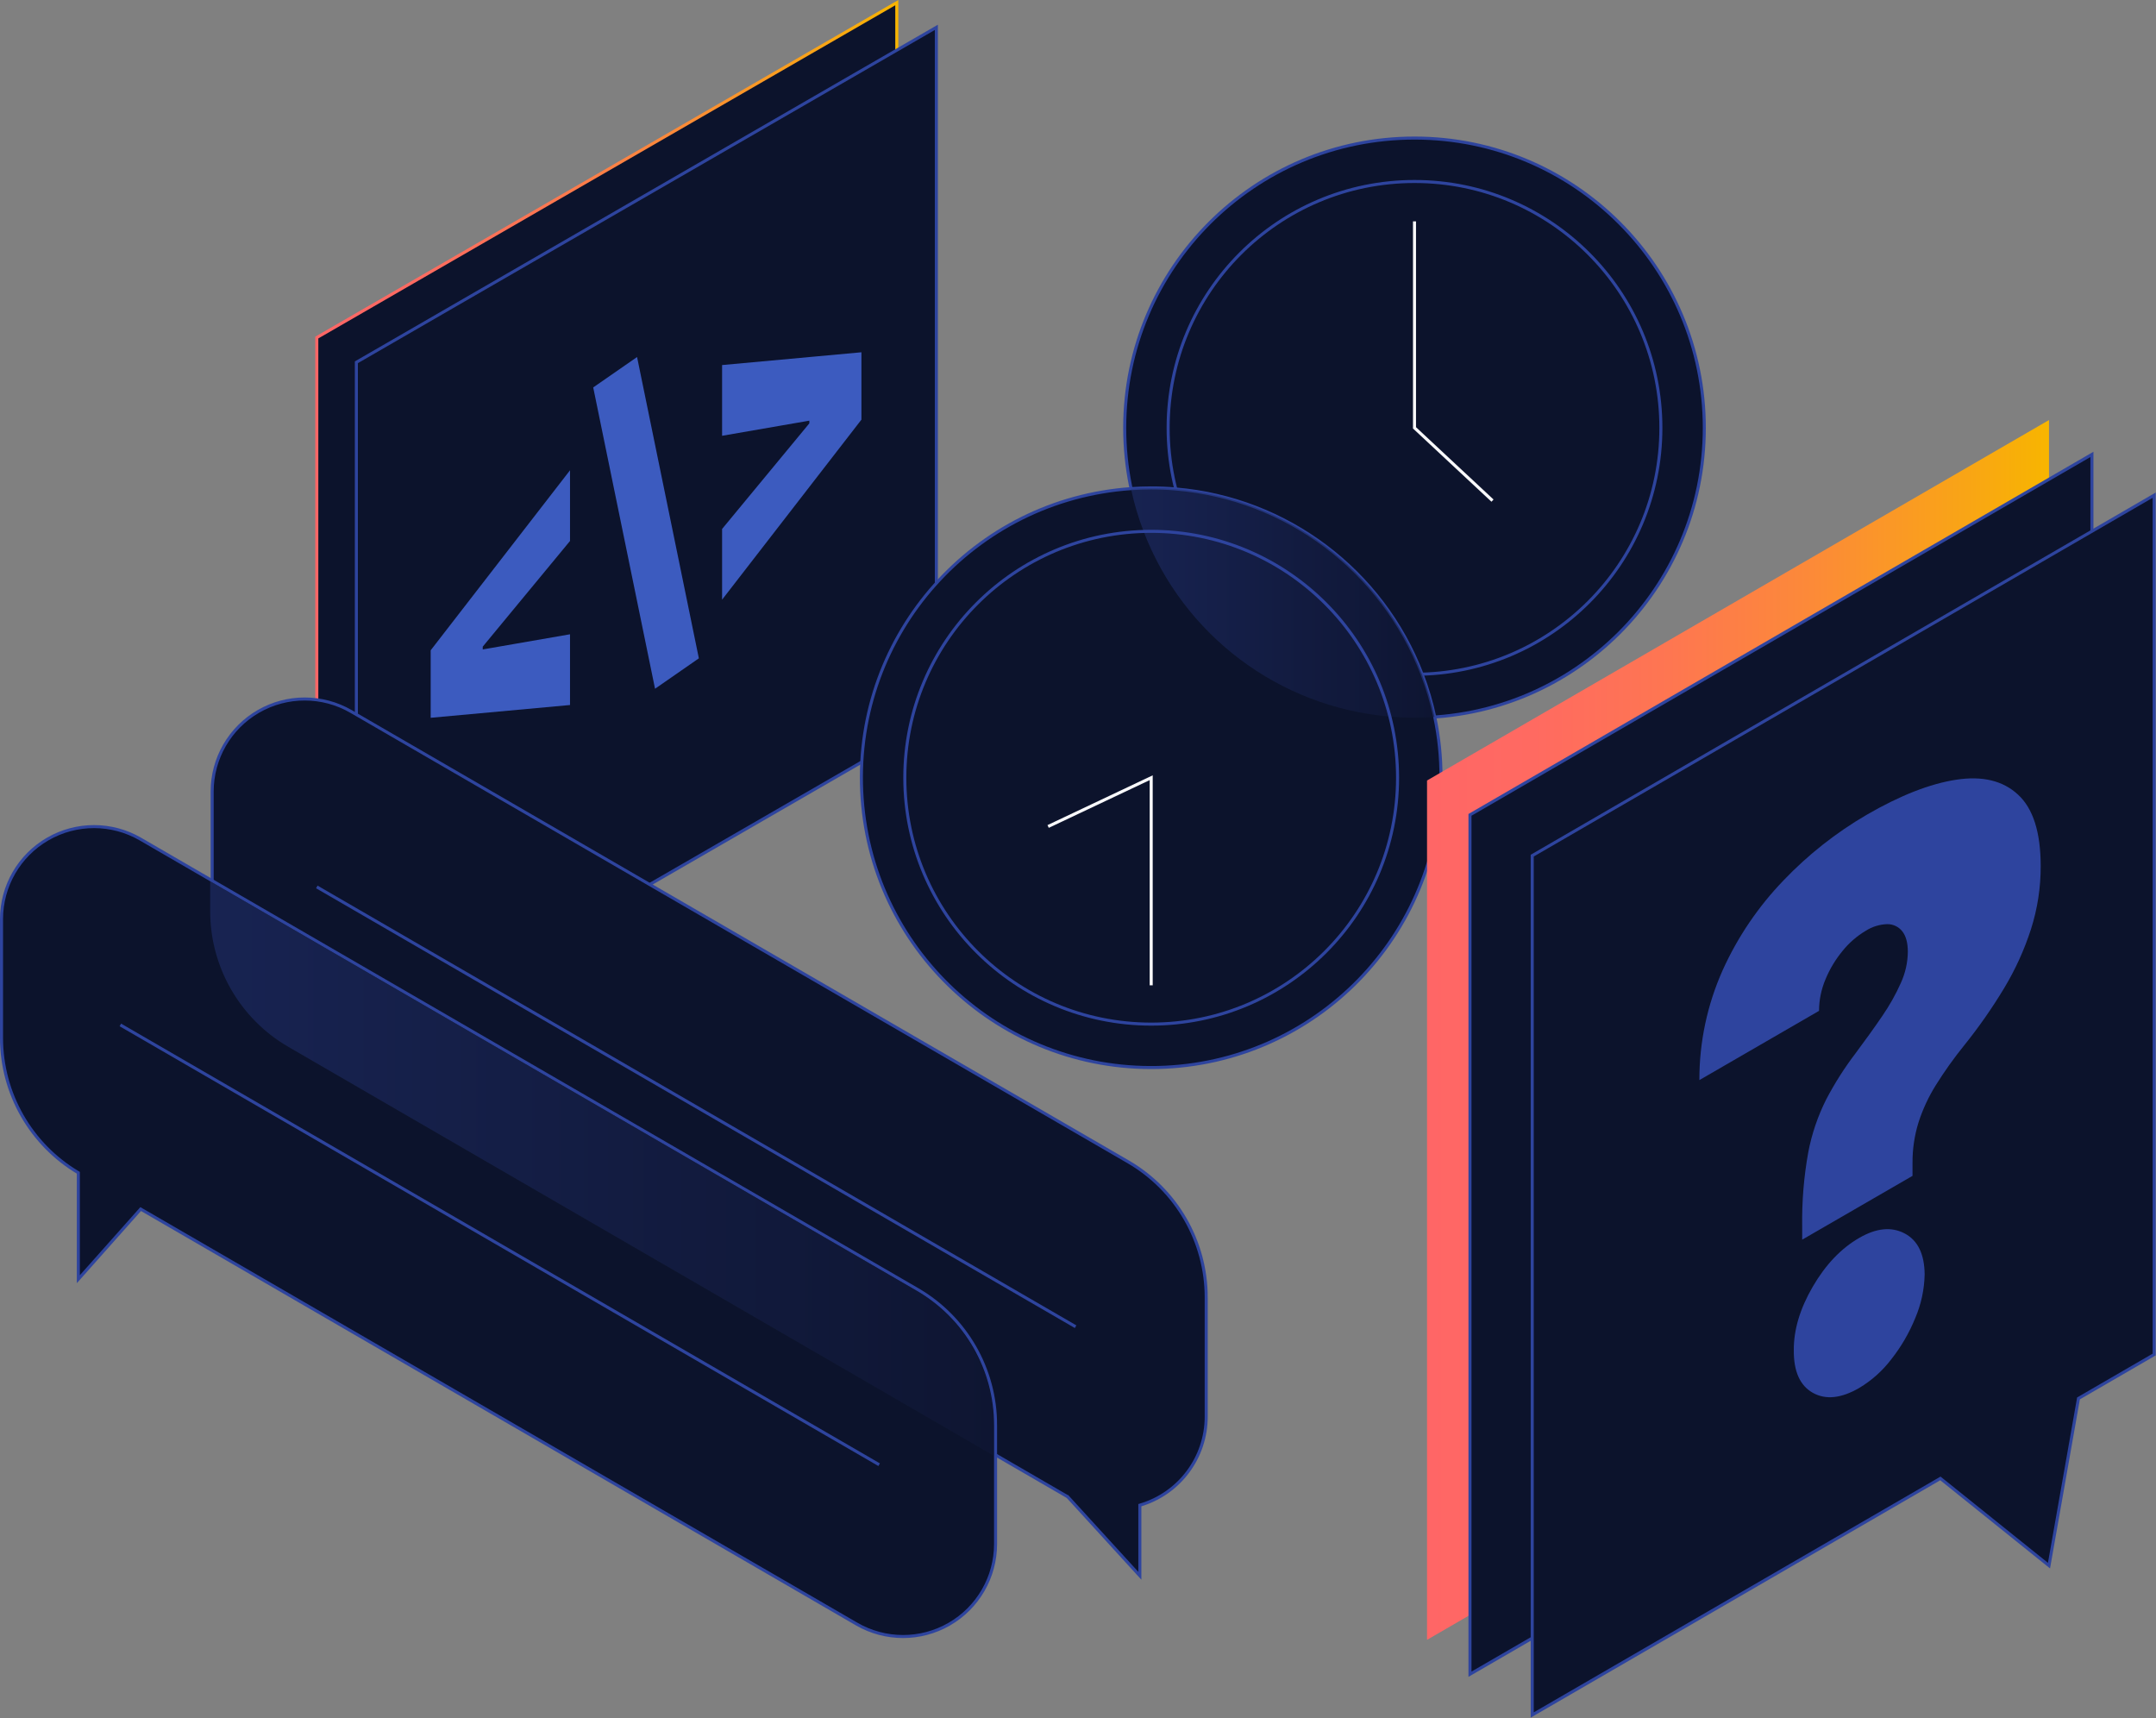 <svg xmlns="http://www.w3.org/2000/svg" width="709" height="565" viewBox="0 0 709 565">
    <rect x="0" y="0" width="709" height="565" fill="#808080" stroke="none"/>
    <defs>
        <linearGradient id="yjmjluoxxa" x1="-.262%" x2="100.262%" y1="49.999%" y2="49.999%">
            <stop offset="0%" stop-color="#F66"/>
            <stop offset="17%" stop-color="#FF6A61"/>
            <stop offset="39%" stop-color="#FE7651"/>
            <stop offset="62%" stop-color="#FC8A38"/>
            <stop offset="87%" stop-color="#F9A515"/>
            <stop offset="100%" stop-color="#F8B500"/>
        </linearGradient>
        <linearGradient id="u36h4jexzb" x1=".05%" x2="100%" y1="49.993%" y2="49.993%">
            <stop offset="0%" stop-color="#233477"/>
            <stop offset="100%" stop-color="#101837"/>
        </linearGradient>
        <linearGradient id="zxg4fz84sc" x1="0%" x2="100%" y1="50.003%" y2="50.003%">
            <stop offset="0%" stop-color="#233477"/>
            <stop offset="100%" stop-color="#101837"/>
        </linearGradient>
        <linearGradient id="wbbi7w4jhd" x1="0%" x2="100%" y1="50.001%" y2="50.001%">
            <stop offset="0%" stop-color="#F66"/>
            <stop offset="17%" stop-color="#FF6A61"/>
            <stop offset="39%" stop-color="#FE7651"/>
            <stop offset="62%" stop-color="#FC8A38"/>
            <stop offset="87%" stop-color="#F9A515"/>
            <stop offset="100%" stop-color="#F8B500"/>
        </linearGradient>
    </defs>
    <g fill="none" fill-rule="evenodd">
        <g>
            <g fill-rule="nonzero">
                <path fill="#0C132C" stroke="url(#yjmjluoxxa)" d="M0.18 111L0.18 338.42 190.91 228.28 190.91 0.87 31.8 92.74z" transform="translate(104)"/>
                <path fill="#0C132C" stroke="#2E449E" d="M13.19 119.13L13.19 346.55 203.92 236.41 203.92 8.99 44.8 100.87z" transform="translate(104)"/>
                <path fill="#3C5BBF" d="M133.46 197.19L133.46 173.94 162.65 138.61 162.15 140.05 162.15 137.47 162.65 138.24 133.46 143.3 133.46 120.04 179.28 115.84 179.28 137.99zM105.5 117.4L125.82 216.48 111.41 226.48 91.08 127.4zM37.63 213.84L83.45 154.64 83.45 177.89 54.26 213.23 54.75 211.78 54.75 214.4 54.26 213.64 83.45 208.57 83.45 231.83 37.63 236.03z" transform="translate(104)"/>
            </g>
            <g fill="#0C132C" fill-rule="nonzero" transform="translate(369 45)">
                <circle cx="96.16" cy="95.7" r="95.3" stroke="#2E449E"/>
                <circle cx="96.16" cy="95.7" r="81.02" stroke="#2E449E"/>
                <path stroke="#F9F9FB" d="M96.16 27.79L96.16 95.69 121.81 119.62"/>
            </g>
            <g transform="translate(283 160)">
                <path fill="#0C132C" fill-rule="nonzero" stroke="#2E449E" d="M190.87 95.73c.006 51.776-41.329 94.085-93.091 95.286-51.762 1.2-95.014-39.148-97.407-90.87C-2.022 48.427 37.318 4.257 88.97.67c2.18-.147 4.38-.223 6.6-.23 2.72 0 5.42.11 8.08.35 36.443 3.076 67.913 26.73 81 60.88 1.756 4.58 3.15 9.291 4.17 14.09 1.385 6.566 2.072 13.26 2.05 19.97z"/>
                <path fill="#0C132C" fill-rule="nonzero" stroke="#F9F9FB" d="M95.57 164L95.57 95.74 61.68 111.77"/>
                <path fill="url(#u36h4jexzb)" fill-rule="nonzero" d="M184.6 61.67c-13.087-34.15-44.557-57.804-81-60.88-2.66-.24-5.36-.35-8.08-.35-2.22 0-4.42.077-6.6.23 1.013 4.796 2.404 9.504 4.16 14.08 13.088 34.152 44.557 57.808 81 60.89 2.66.24 5.36.35 8.08.35 2.22 0 4.43-.08 6.61-.23-1.02-4.799-2.414-9.51-4.17-14.09z" opacity=".5"/>
                <circle cx="95.57" cy="95.74" r="81.02" stroke="#2E449E"/>
            </g>
            <g>
                <path fill="#0C132C" fill-rule="nonzero" stroke="#2E449E" d="M396.66 197.63v39.13c.038 13.503-8.858 25.404-21.82 29.19v23.22l-23.79-26.06h-.06L95.48 115.01c-15.911-9.222-25.71-26.22-25.71-44.61V31.27c0-10.876 5.807-20.924 15.23-26.355 9.424-5.43 21.03-5.417 30.44.035l255.52 148.07c15.909 9.223 25.7 26.221 25.7 44.61zM104.18 62.65L353.71 207.26" transform="translate(0 229)"/>
                <path fill="#0C132C" fill-rule="nonzero" stroke="#2E449E" d="M327.39 239.59v39.13c0 10.876-5.807 20.924-15.23 26.355-9.424 5.43-21.03 5.417-30.44-.035L46.26 168.58l-20.5 23.06v-35C10.134 147.373.538 130.567.5 112.4V73.23c0-10.876 5.807-20.924 15.23-26.355 9.424-5.43 21.03-5.417 30.44.035l23.59 13.67 231.93 134.41c15.91 9.217 25.704 26.213 25.7 44.6z" transform="translate(0 229)"/>
                <path stroke="#2E449E" d="M39.58 108.03L289.11 252.64" transform="translate(0 229)"/>
                <g fill="url(#zxg4fz84sc)" fill-rule="nonzero" opacity=".5" transform="translate(0 229) translate(69 60)">
                    <path d="M257.75 179.82v9.82L25.83 55.24C9.919 46.018.123 29.02.12 10.63V.81l231.93 134.41c15.91 9.217 25.704 26.213 25.7 44.6z"/>
                </g>
            </g>
            <g fill-rule="nonzero">
                <path fill="url(#wbbi7w4jhd)" d="M204.81 0.12L204.81 282.7 0.28 401.23 0.28 118.65z" transform="translate(469 138)"/>
                <path fill="#0C132C" stroke="#2E449E" d="M218.93 11.42L218.93 294 14.4 412.53 14.4 129.95z" transform="translate(469 138)"/>
            </g>
            <g fill-rule="nonzero">
                <path fill="#0C132C" stroke="#2E449E" d="M205.4 0.83L205.4 283.41 180.51 297.84 170.81 352.83 135.1 324.15 0.87 401.94 0.87 119.36z" transform="translate(503 162)"/>
                <path fill="#2E449E" d="M89.65 245.64v-4.24c-.132-8.216.538-16.425 2-24.51 1.156-6.05 3.148-11.91 5.92-17.41 2.776-5.293 5.99-10.344 9.61-15.1 3.273-4.38 6.207-8.473 8.8-12.28 2.38-3.446 4.435-7.105 6.14-10.93 1.455-3.202 2.229-6.673 2.27-10.19 0-2.96-.613-5.21-1.84-6.75-1.205-1.524-3.058-2.39-5-2.34-2.487.084-4.905.837-7 2.18-2.929 1.739-5.52 3.992-7.65 6.65-2.33 2.824-4.221 5.983-5.61 9.37-1.376 3.264-2.09 6.768-2.1 10.31l-39.35 22.77c-.03-12.47 2.588-24.806 7.68-36.19 4.932-10.901 11.696-20.876 20-29.49 8.061-8.436 17.268-15.697 27.35-21.57 10.967-6.347 20.763-10.187 29.39-11.52 8.627-1.333 15.417.3 20.37 4.9 4.967 4.56 7.45 12.4 7.45 23.52.023 7.027-1.054 14.015-3.19 20.71-2.186 6.788-5.15 13.302-8.83 19.41-3.963 6.576-8.367 12.877-13.18 18.86-3.362 4.16-6.467 8.522-9.3 13.06-2.394 3.837-4.305 7.955-5.69 12.26-1.328 4.3-1.989 8.78-1.96 13.28v4.26l-36.28 20.98zm18.76 48.76c-5.947 3.44-11.033 3.973-15.26 1.6-4.227-2.373-6.313-7.04-6.26-14-.047-6.72 2.04-13.7 6.26-20.94 4.22-7.24 9.307-12.573 15.26-16 5.633-3.26 10.613-3.747 14.94-1.46s6.517 6.79 6.57 13.51c-.108 4.942-1.164 9.816-3.11 14.36-1.977 4.858-4.63 9.413-7.88 13.53-2.876 3.774-6.447 6.965-10.52 9.4z" transform="translate(503 162)"/>
            </g>
        </g>
    </g>
</svg>
